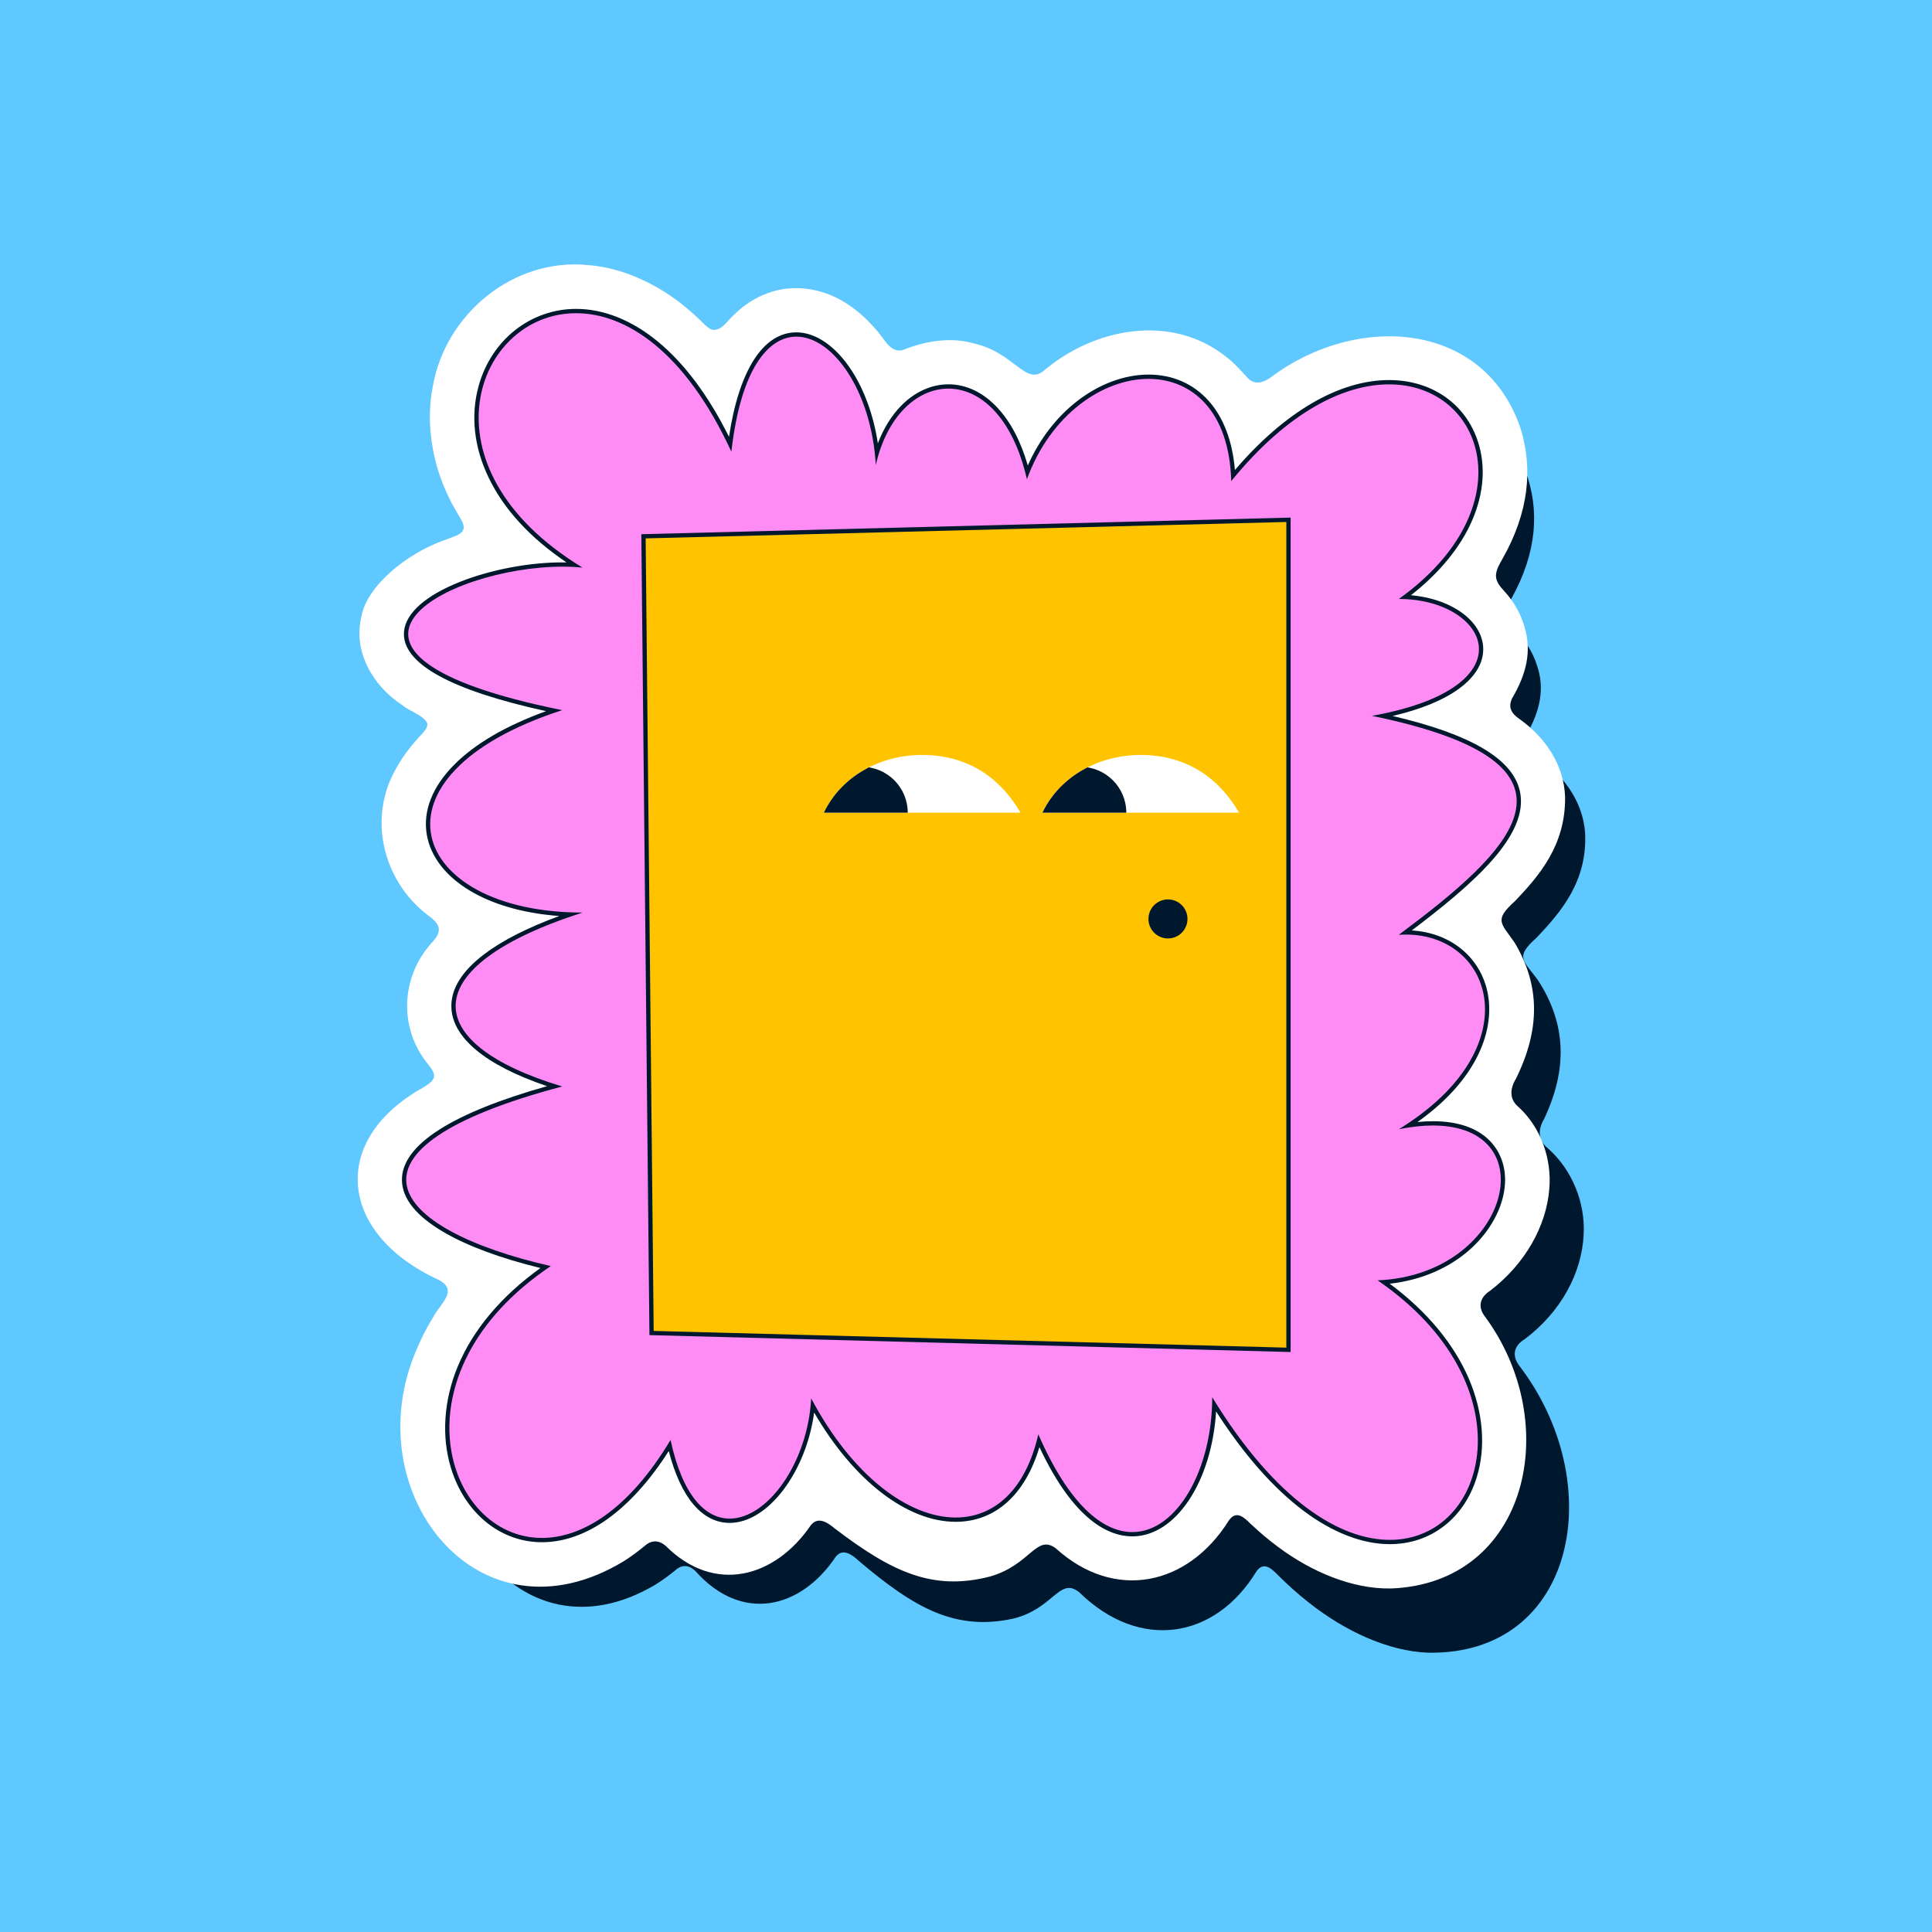 <svg viewBox="0 0 901.417 901.417" xmlns:xlink="http://www.w3.org/1999/xlink" xmlns="http://www.w3.org/2000/svg" data-name="Layer 2" id="Layer_2">
  <defs>
    <style>
      .cls-1 {
        fill: #ff8cf5;
      }

      .cls-2 {
        fill: #5fc8ff;
      }

      .cls-3 {
        clip-path: url(#clippath-1);
      }

      .cls-4 {
        fill: #ffc300;
      }

      .cls-5 {
        fill: #fff;
      }

      .cls-6 {
        fill: #00182d;
      }

      .cls-7 {
        clip-path: url(#clippath);
      }
    </style>
    <clipPath id="clippath">
      <path d="M532.25,352.239c-19.605,0-37.759,9.957-45.872,26.933l91.742.004c-10.383-17.823-26.265-26.936-45.87-26.936Z" class="cls-5"></path>
    </clipPath>
    <clipPath id="clippath-1">
      <path d="M430.273,352.235c-19.605,0-37.759,9.957-45.872,26.933l91.742.004c-10.383-17.823-26.265-26.936-45.87-26.936Z" class="cls-5"></path>
    </clipPath>
  </defs>
  <g data-name="Layer 2" id="Layer_2-2">
    <rect height="901.417" width="901.417" y="0" class="cls-2"></rect>
    <path d="M666.34,771.099c-18.805-.692-39.094-10.199-55.849-23.512-5.064-3.994-9.4-7.906-13.937-12.386-3.324-3.459-7.05-6.895-10.448-1.862-19.104,31.264-54.254,37.256-82.553,9.586-9.328-7.451-11.784,7.644-30.902,12.301-26.879,5.799-45.838-4.873-71.629-26.672-3.308-3.072-7.59-6.417-10.988-2.351-16.463,24.6-43.967,31.096-65.564,6.819-2.952-2.884-6.274-3.17-9.269-.465-2.95,2.396-6.069,4.721-9.338,6.762-64.668,38.473-116.2-37.74-88.81-101.799,2.202-5.385,4.732-10.314,7.718-15.214,2.973-5.785,11.146-11.658,2.297-16.689-41.799-22.025-44.512-63.895-4.478-86.534,1.859-1.139,3.448-2.272,4.144-3.523,1.45-2.325-.741-4.982-2.137-6.993-11.637-15.604-10.627-37.909,2.57-53.022,4.907-5.225,4.323-8.234-1.023-12.291-18.75-15.175-24.385-42.921-11.45-64.465,2.769-5.056,6.82-10.121,10.763-14.351,1.477-1.679,2.339-3.144,2.049-4.392-1.363-3.396-7.283-5.07-10.042-7.573-11.946-7.999-19.773-22.336-16.037-37.235,2.36-12.941,18.99-27.131,34.589-33.11,2.637-1.184,6.575-2.255,7.739-4.073.896-1.507.494-2.884-.496-4.826-1.553-2.778-3.176-5.513-4.531-8.463-6.921-14.48-9.247-31.409-6.02-46.705,5.658-30.264,34.036-54.821,64.785-52.967,13.886.411,28.692,6.563,40.3,15.76,2.711,2.105,5.172,4.279,7.589,6.596,1.215,1.212,2.723,2.424,4.128,2.541,3.56.023,5.818-3.885,8.278-6.2,7.819-8.144,16.161-11.241,22.413-12.342,15.329-2.274,28.659,4.113,39.664,16.699,3.024,3.28,5.592,9.098,11.082,7.142,9.464-4.1,20.434-6.289,30.386-3.904,17.831,3.188,22.796,17.052,30.755,10.981,22.154-19.532,56.647-27.461,81.924-9.456,3.475,2.339,6.643,5.51,9.651,8.528,3.583,3.951,7.924,2.263,11.651-.637,38.59-29.272,97.821-28.151,116.606,19.476,6.32,17.466,5.419,37.133-6.725,58.974-1.161,2.061-2.583,4.658-2.713,6.79-.378,3.046,1.891,5.516,4.03,7.591,4.887,4.763,8.521,10.393,10.521,16.573,3.893,11.084,1.478,21.569-4.795,32.53-1.984,4.1-.377,7.02,3.708,9.591,12.793,8.304,22.516,21.062,23.612,36.15,1.149,22.732-11.275,37.023-22.559,48.945-10.222,9.145-6.54,10.318.468,19.744,13.276,20.382,14.075,41.406,2.967,64.899-2.829,4.799-3.061,9.902,1.782,13.728,11.412,10.066,17.438,25.494,16.681,39.994-.776,18.028-10.521,36.301-27.612,49.11-4.644,2.793-6.1,7.246-2.61,12.087,42.126,54.734,26.974,135.123-42.132,134.123l-.203-.009Z" class="cls-6"></path>
    <path d="M648.751,741.138c-17.676.266-36.658-7.621-52.331-19.31-4.762-3.523-8.838-7.01-13.105-11.031-3.129-3.119-6.65-6.204-10.026-1.296-19.022,30.386-53.276,37.776-80.74,12.862-9.158-6.693-11.735,7.856-30.764,13.233-26.906,6.885-45.964-2.439-72.145-22.319-3.383-2.837-7.769-5.901-11.243-1.783-16.821,24.725-45.148,32.432-67.813,9.749-3.115-2.695-6.596-2.818-9.706-.013-3.067,2.5-6.313,4.939-9.722,7.108-67.864,41.271-125.311-32.149-96.947-98.303,2.283-5.576,4.935-10.7,8.088-15.809,3.119-6.017,11.912-12.283,2.139-17.18-46.647-21.59-50.854-65.262-6.894-89.705,2.031-1.222,3.763-2.434,4.504-3.756,1.551-2.46-.933-5.218-2.525-7.312-13.299-16.305-12.724-39.946,1.634-56.085,5.345-5.579,4.628-8.78-1.424-13.091-21.379-16.231-28.465-46.164-14.409-69.421,2.999-5.463,7.446-10.925,11.79-15.478,1.624-1.808,2.561-3.391,2.206-4.752-1.617-3.715-8.341-5.619-11.523-8.389-13.758-8.929-23.07-24.816-19.212-41.177,2.345-14.264,20.964-29.576,38.559-35.785,2.964-1.239,7.402-2.317,8.681-4.297.982-1.643.497-3.179-.666-5.359-1.822-3.125-3.723-6.208-5.327-9.524-8.211-16.347-11.269-35.37-7.938-52.43,5.781-33.918,37.712-60.396,72.6-56.793,15.628,1.135,32.27,8.74,45.283,19.549,3.027,2.467,5.775,4.996,8.47,7.679,1.354,1.4,3.031,2.811,4.585,3.002,3.931.179,6.396-4.061,9.095-6.523,8.567-8.696,17.726-11.753,24.582-12.688,16.759-1.813,31.268,5.852,43.17,20.18,3.257,3.725,6.011,10.202,11.924,8.286,10.176-4.092,21.931-6.027,32.533-3.014,18.907,4.194,24.024,19.401,32.474,13.145,23.508-20.224,59.594-27.319,85.342-6.955,3.519,2.635,6.698,6.14,9.712,9.471,3.576,4.338,8.044,2.706,11.909-.236,39.881-29.576,99.108-25.906,115.981,24.607,5.563,18.298,3.981,38.557-8.627,60.693-1.204,2.088-2.68,4.718-2.88,6.9-.472,3.112,1.658,5.692,3.672,7.86,4.593,4.969,7.928,10.783,9.651,17.113,3.378,11.326.673,21.91-5.775,32.905-2.06,4.116-.606,7.084,3.253,9.727,12.029,8.499,20.887,21.375,21.38,36.442.26,22.594-12.1,36.726-23.297,48.523-10.096,9.059-6.608,10.21-.226,19.483,11.928,19.933,11.945,40.446.617,63.414-2.842,4.694-3.233,9.644,1.221,13.274,10.419,9.534,15.538,24.261,14.315,38.167-1.36,17.23-11.11,34.863-27.567,47.5-4.457,2.786-5.967,7.058-2.84,11.549,37.374,50.042,20.646,125.01-43.505,127.391h-.19Z" class="cls-5"></path>
    <g>
      <path d="M648.458,719.463c-12.541,0-26.24-5.3-39.616-15.327-14.65-10.982-28.873-27.392-42.307-48.804-1.069,33.661-17.801,60.496-38.215,60.496-10.979,0-27.344-7.642-43.596-43.547-6.139,23.406-20.173,36.754-38.82,36.754-23.055,0-48.398-20.266-66.684-53.121-2.775,28.479-20.682,53.628-38.783,53.628-7.453,0-20.827-4.626-28.01-35.056-17.616,28.445-38.714,44.072-59.592,44.072-18.925,0-35.211-13.333-41.492-33.967-4.418-14.517-3.296-31.094,3.159-46.677,7.229-17.451,21.051-33.574,40.042-46.739-41.114-9.704-65.735-24.774-66.009-40.486-.28-16.061,23.967-31.193,70.176-43.838-30.283-9.635-46.981-22.819-47.122-37.296-.152-15.585,19.096-30.722,54.367-42.89-17.382-.676-32.609-4.399-44.311-10.868-12.257-6.775-19.922-16.306-21.585-26.835-1.668-10.559,2.623-21.382,12.407-31.298,10.073-10.208,25.927-19.195,46.001-26.099-58.687-12.334-69.959-26.846-68.95-36.939.814-8.14,9.876-16.039,25.519-22.242,14.207-5.634,31.945-8.998,47.448-8.998,1.816,0,3.599.046,5.334.139-18.34-11.795-31.399-25.548-38.848-40.926-6.852-14.145-8.459-28.81-4.647-42.41,5.877-20.97,23.747-35.059,44.466-35.059,26.805,0,52.878,22.561,71.874,62.043,6.035-46.033,23.538-51.1,30.916-51.1,17.62,0,34.1,24.695,37.56,55.102,5.892-18.929,18.582-30.86,33.35-30.86,8.01,0,15.653,3.646,22.102,10.542,6.466,6.915,11.536,17.032,14.753,29.397,10.724-26.34,33.588-44.477,56.525-44.477,18.059,0,37.646,12.161,39.483,46.045,23.445-28.068,49.206-43.491,72.745-43.491,19.446,0,34.994,10.805,40.576,28.199,5.965,18.587.271,47.048-33.059,72,18.992.926,34.27,10.682,35.358,22.971.483,5.446-1.537,23.429-45.837,32.542,38.994,8.538,59.623,20.09,63.012,35.259,4.574,20.471-22.923,43.63-52.342,65.739.045,0,.089,0,.134,0,17.779,0,32.12,10.097,36.537,25.724,4.786,16.932-2.126,42.359-35.066,64.251,3.943-.589,7.691-.886,11.192-.886,15.525,0,32.25,6.759,32.629,25.73.433,21.667-21.669,45.728-55.556,48.337,42.567,30.315,49.524,67.695,42.371,90.799-5.818,18.791-20.987,30.465-39.586,30.465Z" class="cls-1"></path>
      <path d="M268.788,146.13c23.093.003,50.778,17.628,72.446,64.604,4.358-38.35,17.087-53.665,30.343-53.661,17.091.005,35.054,25.472,37.052,59.869,5.168-22.874,19.307-35.626,33.858-35.626,14.784,0,29.993,13.172,36.641,42.276,10.941-30.088,35.352-46.818,56.739-46.814,20.214.003,37.727,14.955,38.589,47.702,26.512-32.576,52.844-45.148,73.639-45.147,44.586,0,63.712,57.796,4.556,100.127,41.837,0,61.916,41.235-12.573,54.537,110.404,22.613,63.848,63.848,12.573,102.159,1.112-.075,2.206-.112,3.286-.112,40.853.002,58.235,53.03-3.286,90.828,5.897-1.191,11.202-1.739,15.949-1.738,53.559.007,35.231,69.793-25.862,72.237,70.405,48.218,52.107,121.094,5.719,121.094-23.141,0-53.281-18.154-82.869-66.558,0,33.631-16.388,62.923-37.269,62.923-13.806,0-29.576-12.807-43.871-45.631-5.96,26.224-20.81,38.837-38.545,38.837-21.846,0-48.067-19.145-67.425-55.575-1.629,30.141-20.386,56.083-38.043,56.083-11.174,0-21.907-10.392-27.578-36.684-19.705,32.841-41.531,45.701-60.024,45.701-45.173,0-70.403-76.82,4.157-126.841-75.819-17.292-105.083-54.537,5.321-83.8-66.508-19.953-69.168-55.867,9.477-81.14-80.975,0-103.918-63.848-9.477-94.441-130.577-26.367-53.619-66.955.172-66.951,3.197,0,6.32.144,9.304.442-77.46-47.121-49.547-118.706-3-118.698M268.781,144.13c-21.169,0-39.419,14.377-45.42,35.781-3.88,13.839-2.252,28.75,4.708,43.119,7.119,14.699,19.29,27.919,36.229,39.371-.601-.01-1.205-.016-1.814-.016-15.622-.001-33.497,3.388-47.816,9.066-16.008,6.348-25.293,14.542-26.146,23.072-.738,7.375,4.626,14.311,15.942,20.613,11.106,6.186,28.014,11.781,50.327,16.663-18.818,6.821-33.275,15.27-43.036,25.162-10.017,10.151-14.403,21.271-12.684,32.156,1.712,10.841,9.557,20.626,22.089,27.554,10.706,5.918,24.308,9.564,39.784,10.712-14.908,5.468-26.711,11.483-35.174,17.933-10.156,7.74-15.263,15.898-15.182,24.248.14,14.423,15.932,27.519,44.67,37.208-21.848,6.167-38.65,12.918-50.005,20.099-11.902,7.527-17.864,15.546-17.719,23.836.151,8.638,6.81,16.832,19.794,24.354,11.017,6.383,26.45,12.082,44.831,16.571-18.218,13.035-31.512,28.832-38.582,45.899-6.544,15.797-7.678,32.613-3.192,47.351,6.411,21.065,23.073,34.676,42.449,34.676,20.74,0,41.635-15.064,59.187-42.549,5.599,21.675,15.596,33.532,28.415,33.532,17.927,0,35.655-23.802,39.422-51.481,18.338,31.604,43.261,50.974,66.046,50.974,18.425,0,32.443-12.62,39.051-34.864,16.104,34.269,32.352,41.658,43.365,41.658,20.3,0,37.051-25.594,39.066-58.292,12.999,20.214,26.724,35.806,40.856,46.399,13.551,10.158,27.458,15.527,40.216,15.527,19.054,0,34.589-11.943,40.542-31.169,4.332-13.992,3.038-30.305-3.644-45.936-7.002-16.379-19.724-31.646-36.955-44.411,14.911-1.658,28.366-7.516,38.336-16.78,9.92-9.217,15.712-21.3,15.492-32.32-.257-12.913-9.227-26.712-33.629-26.715-2.313,0-4.731.127-7.238.381,30.455-21.649,36.786-46.346,32.074-63.016-4.311-15.254-17.793-25.385-34.752-26.375,28.803-21.787,55.018-44.534,50.437-65.037-3.35-14.994-22.813-26.488-59.398-35.028,13.235-3.103,23.604-7.343,30.902-12.648,5.62-4.085,12.149-10.87,11.341-19.996-.579-6.535-4.909-12.593-12.192-17.059-5.895-3.615-13.363-5.909-21.453-6.641,13.33-10.436,23.151-22.432,28.557-34.938,5.435-12.573,6.384-25.211,2.745-36.549-5.72-17.822-21.633-28.894-41.528-28.894-23.306,0-48.708,14.861-71.921,41.968-1.136-13.455-5.334-24.544-12.266-32.285-7.167-8.004-16.864-12.236-28.041-12.238-11.286,0-23.189,4.456-33.523,12.549-9.636,7.547-17.439,17.794-22.797,29.875-3.275-11.347-8.048-20.42-14.228-27.029-6.643-7.104-14.538-10.858-22.832-10.858-7.814,0-15.58,3.49-21.867,9.827-4.596,4.633-8.335,10.65-11.039,17.705-1.945-12.756-6.135-24.511-12.136-33.82-7.354-11.408-16.782-17.951-25.866-17.954-15.466,0-26.77,17.656-31.449,48.734-9.644-19.322-20.834-34.286-33.314-44.536-12.06-9.904-25.209-15.14-38.026-15.142h-.008Z" class="cls-6"></path>
    </g>
    <g>
      <polygon points="303.997 621.953 300.234 250.218 601.173 242.519 601.173 629.79 303.997 621.953" class="cls-4"></polygon>
      <path d="M600.173,243.545v385.219l-295.186-7.786-3.743-369.786,298.929-7.648M602.173,241.493l-2.051.052-298.929,7.648-1.969.05.02,1.97,3.743,369.785.02,1.928,1.928.051,295.186,7.786,2.053.054V241.493h0Z" class="cls-6"></path>
    </g>
    <g>
      <path d="M532.25,352.239c-19.605,0-37.759,9.957-45.872,26.933l91.742.004c-10.383-17.823-26.265-26.936-45.87-26.936Z" class="cls-5"></path>
      <g class="cls-7">
        <circle r="21.389" cy="379.173" cx="504.11" class="cls-6"></circle>
      </g>
    </g>
    <g>
      <path d="M430.273,352.235c-19.605,0-37.759,9.957-45.872,26.933l91.742.004c-10.383-17.823-26.265-26.936-45.87-26.936Z" class="cls-5"></path>
      <g class="cls-3">
        <circle r="21.389" cy="379.169" cx="402.133" class="cls-6"></circle>
      </g>
    </g>
    <circle r="9.104" cy="428.747" cx="544.94" class="cls-6"></circle>
  </g>
</svg>